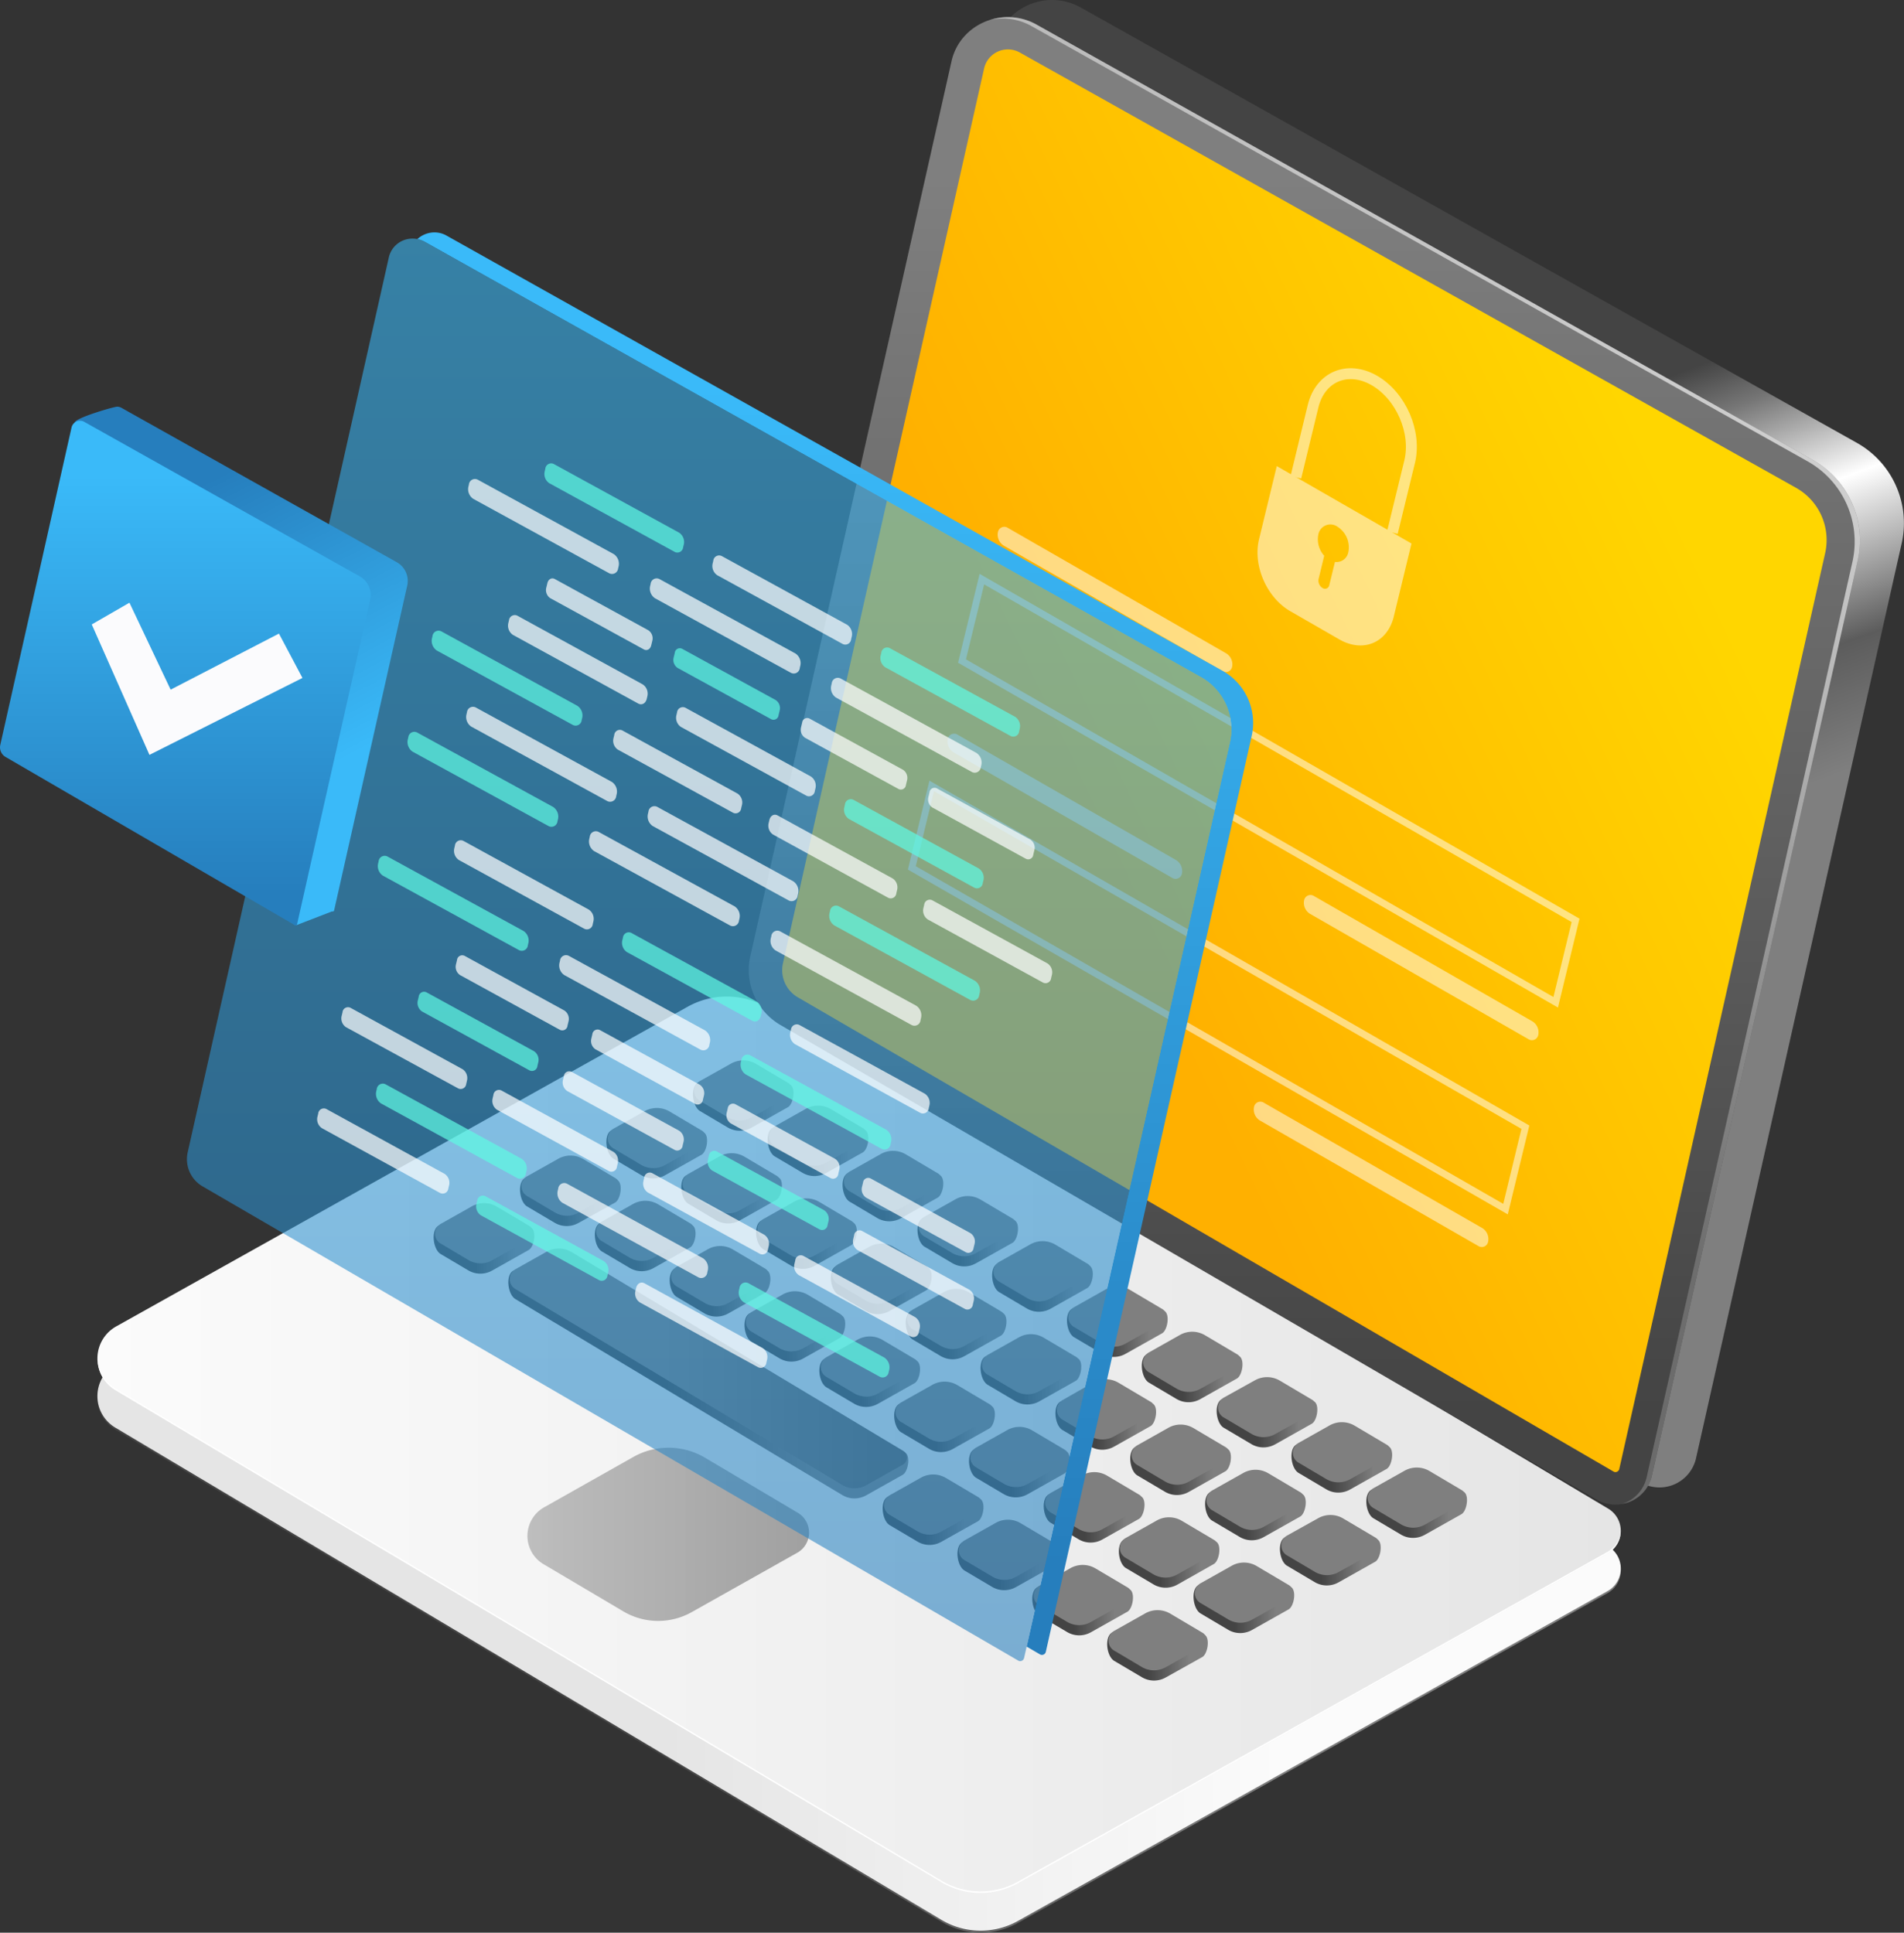 <svg viewBox="0 0 532 540" xmlns:xlink="http://www.w3.org/1999/xlink" xmlns="http://www.w3.org/2000/svg"><rect x="0" y="0" width="532" height="540" fill="#333333" stroke="none"/><defs><style>.cls-1{fill:url(#linear-gradient);}.cls-2{fill:url(#linear-gradient-2);}.cls-3{fill:url(#linear-gradient-3);}.cls-4{fill:#fff;}.cls-5{fill:url(#linear-gradient-4);}.cls-6{fill:url(#linear-gradient-5);}.cls-7{fill:url(#linear-gradient-6);}.cls-8{fill:url(#linear-gradient-7);}.cls-9{fill:url(#linear-gradient-8);}.cls-10{fill:url(#linear-gradient-9);}.cls-11{fill:url(#linear-gradient-10);}.cls-12{fill:url(#linear-gradient-11);}.cls-13{fill:url(#linear-gradient-12);}.cls-14{fill:url(#linear-gradient-13);}.cls-15{fill:url(#linear-gradient-14);}.cls-16{fill:url(#linear-gradient-15);}.cls-17{fill:url(#linear-gradient-16);}.cls-18{fill:url(#linear-gradient-17);}.cls-19{fill:url(#linear-gradient-18);}.cls-20{fill:url(#linear-gradient-19);}.cls-21{fill:url(#linear-gradient-20);}.cls-22{fill:url(#linear-gradient-21);}.cls-23{fill:url(#linear-gradient-22);}.cls-24{fill:url(#linear-gradient-23);}.cls-25{fill:url(#linear-gradient-24);}.cls-26{fill:url(#linear-gradient-25);}.cls-27{fill:url(#linear-gradient-26);}.cls-28{fill:url(#linear-gradient-27);}.cls-29{fill:url(#linear-gradient-28);}.cls-30{fill:url(#linear-gradient-29);}.cls-31{fill:url(#linear-gradient-30);}.cls-32{fill:url(#linear-gradient-31);}.cls-33{fill:url(#linear-gradient-32);}.cls-34{fill:url(#linear-gradient-33);}.cls-35{fill:url(#linear-gradient-34);}.cls-36{fill:url(#linear-gradient-35);}.cls-37{fill:url(#linear-gradient-36);}.cls-38{fill:url(#linear-gradient-37);}.cls-39{fill:url(#linear-gradient-38);}.cls-40{fill:url(#linear-gradient-39);}.cls-41{fill:url(#linear-gradient-40);}.cls-42{fill:url(#linear-gradient-41);}.cls-43{fill:url(#linear-gradient-42);}.cls-44{fill:url(#linear-gradient-43);}.cls-45{fill:url(#linear-gradient-44);}.cls-46{fill:url(#linear-gradient-45);}.cls-47{fill:url(#linear-gradient-46);}.cls-48{fill:url(#linear-gradient-47);}.cls-49{fill:url(#linear-gradient-48);}.cls-50{fill:url(#linear-gradient-49);}.cls-51{fill:url(#linear-gradient-50);}.cls-52{fill:url(#linear-gradient-51);}.cls-53{fill:url(#linear-gradient-52);}.cls-54{fill:url(#linear-gradient-53);}.cls-55{fill:url(#linear-gradient-54);}.cls-56{fill:url(#linear-gradient-55);}.cls-57{fill:url(#linear-gradient-56);}.cls-58{fill:url(#linear-gradient-57);}.cls-59{fill:url(#linear-gradient-58);}.cls-60{fill:url(#linear-gradient-59);}.cls-61{fill:url(#linear-gradient-60);}.cls-62{fill:url(#linear-gradient-61);}.cls-63{fill:url(#linear-gradient-62);}.cls-64{fill:url(#linear-gradient-63);}.cls-65{fill:url(#linear-gradient-64);}.cls-66{fill:url(#linear-gradient-65);}.cls-67{fill:url(#linear-gradient-66);}.cls-68{fill:url(#linear-gradient-67);}.cls-69{opacity:0.47;fill:url(#linear-gradient-68);}.cls-70{fill:url(#linear-gradient-69);}.cls-71{fill:url(#linear-gradient-70);}.cls-72{fill:url(#linear-gradient-71);}.cls-73{fill:url(#linear-gradient-72);}.cls-74{fill:url(#linear-gradient-73);}.cls-75{fill:url(#linear-gradient-74);}.cls-76{fill:url(#linear-gradient-75);}.cls-77{fill:url(#linear-gradient-76);}.cls-78{fill:url(#linear-gradient-77);}.cls-79{fill:url(#linear-gradient-78);}.cls-80{fill:url(#linear-gradient-79);}.cls-81{opacity:0.67;fill:url(#linear-gradient-80);}.cls-82{opacity:0.51;}.cls-83,.cls-84{fill:none;stroke:#fff;stroke-miterlimit:10;}.cls-83{stroke-width:3.05px;}.cls-84{stroke-width:1.92px;}.cls-85{opacity:0.58;fill:url(#linear-gradient-81);}.cls-86{fill:url(#linear-gradient-82);}.cls-87{opacity:0.71;}.cls-88{fill:#5ff9e3;}.cls-89{fill:url(#linear-gradient-83);}.cls-90{fill:url(#linear-gradient-84);}.cls-91{fill:#fbfbfd;}</style><linearGradient gradientUnits="userSpaceOnUse" y2="414.77" x2="185.19" y1="414.77" x1="358.55" id="linear-gradient"><stop stop-color="#7f7f7f" offset="0"></stop><stop stop-color="#444" offset="1"></stop></linearGradient><linearGradient gradientUnits="userSpaceOnUse" y2="414.2" x2="185.19" y1="414.2" x1="358.55" id="linear-gradient-2"><stop stop-color="#fbfbfb" offset="0"></stop><stop stop-color="#e5e5e5" offset="1"></stop></linearGradient><linearGradient xlink:href="#linear-gradient-2" gradientTransform="matrix(1.02, 0, 0, 1.01, 86.6, 75.17)" y2="324.31" x2="359.58" y1="324.31" x1="-58.3" id="linear-gradient-3"></linearGradient><linearGradient xlink:href="#linear-gradient" gradientTransform="translate(-3108.3 -4328.64) scale(0.32)" y2="14492.61" x2="10354.25" y1="14492.61" x1="10390.06" id="linear-gradient-4"></linearGradient><linearGradient xlink:href="#linear-gradient" gradientTransform="matrix(0.33, 0, 0, 0.32, -3080.96, -4304.48)" y2="14238.65" x2="10135.96" y1="14238.65" x1="10051.95" id="linear-gradient-5"></linearGradient><linearGradient xlink:href="#linear-gradient" gradientTransform="translate(-3108.3 -4328.64) scale(0.32)" y2="14532.11" x2="10419.61" y1="14532.11" x1="10455.42" id="linear-gradient-6"></linearGradient><linearGradient xlink:href="#linear-gradient" gradientTransform="matrix(0.33, 0, 0, 0.32, -3080.96, -4304.48)" y2="14277.84" x2="10200.14" y1="14277.84" x1="10116.13" id="linear-gradient-7"></linearGradient><linearGradient xlink:href="#linear-gradient" gradientTransform="translate(-3108.3 -4328.64) scale(0.32)" y2="14571.61" x2="10484.97" y1="14571.61" x1="10520.78" id="linear-gradient-8"></linearGradient><linearGradient xlink:href="#linear-gradient" gradientTransform="matrix(0.33, 0, 0, 0.32, -3080.96, -4304.48)" y2="14317.03" x2="10264.31" y1="14317.03" x1="10180.31" id="linear-gradient-9"></linearGradient><linearGradient xlink:href="#linear-gradient" gradientTransform="translate(-3108.3 -4328.64) scale(0.32)" y2="14611.11" x2="10550.34" y1="14611.11" x1="10586.14" id="linear-gradient-10"></linearGradient><linearGradient xlink:href="#linear-gradient" gradientTransform="matrix(0.33, 0, 0, 0.32, -3080.96, -4304.48)" y2="14356.22" x2="10328.49" y1="14356.22" x1="10244.49" id="linear-gradient-11"></linearGradient><linearGradient xlink:href="#linear-gradient" gradientTransform="translate(-3108.3 -4328.64) scale(0.32)" y2="14650.61" x2="10615.7" y1="14650.61" x1="10651.51" id="linear-gradient-12"></linearGradient><linearGradient xlink:href="#linear-gradient" gradientTransform="matrix(0.33, 0, 0, 0.32, -3080.96, -4304.48)" y2="14395.42" x2="10392.67" y1="14395.42" x1="10308.67" id="linear-gradient-13"></linearGradient><linearGradient xlink:href="#linear-gradient" gradientTransform="translate(-3108.3 -4328.64) scale(0.32)" y2="14690.11" x2="10681.06" y1="14690.11" x1="10716.87" id="linear-gradient-14"></linearGradient><linearGradient xlink:href="#linear-gradient" gradientTransform="matrix(0.33, 0, 0, 0.32, -3080.96, -4304.48)" y2="14434.61" x2="10456.85" y1="14434.61" x1="10372.84" id="linear-gradient-15"></linearGradient><linearGradient xlink:href="#linear-gradient" gradientTransform="translate(-3108.3 -4328.64) scale(0.32)" y2="14729.61" x2="10746.42" y1="14729.61" x1="10782.23" id="linear-gradient-16"></linearGradient><linearGradient xlink:href="#linear-gradient" gradientTransform="matrix(0.33, 0, 0, 0.32, -3080.96, -4304.48)" y2="14473.8" x2="10521.03" y1="14473.8" x1="10437.02" id="linear-gradient-17"></linearGradient><linearGradient xlink:href="#linear-gradient" gradientTransform="translate(-3108.3 -4328.64) scale(0.32)" y2="14769.1" x2="10811.78" y1="14769.1" x1="10847.59" id="linear-gradient-18"></linearGradient><linearGradient xlink:href="#linear-gradient" gradientTransform="matrix(0.33, 0, 0, 0.32, -3080.96, -4304.48)" y2="14512.99" x2="10585.21" y1="14512.99" x1="10501.2" id="linear-gradient-19"></linearGradient><linearGradient xlink:href="#linear-gradient" gradientTransform="translate(-3108.3 -4328.64) scale(0.32)" y2="14808.6" x2="10877.15" y1="14808.6" x1="10912.96" id="linear-gradient-20"></linearGradient><linearGradient xlink:href="#linear-gradient" gradientTransform="matrix(0.33, 0, 0, 0.32, -3080.96, -4304.48)" y2="14552.18" x2="10649.39" y1="14552.18" x1="10565.38" id="linear-gradient-21"></linearGradient><linearGradient xlink:href="#linear-gradient" gradientTransform="translate(-3108.3 -4328.64) scale(0.32)" y2="14848.1" x2="10942.51" y1="14848.1" x1="10978.32" id="linear-gradient-22"></linearGradient><linearGradient xlink:href="#linear-gradient" gradientTransform="matrix(0.33, 0, 0, 0.32, -3080.96, -4304.48)" y2="14591.37" x2="10713.56" y1="14591.37" x1="10629.56" id="linear-gradient-23"></linearGradient><linearGradient xlink:href="#linear-gradient" gradientTransform="translate(-3108.3 -4328.64) scale(0.32)" y2="14534.17" x2="10278.79" y1="14534.17" x1="10314.6" id="linear-gradient-24"></linearGradient><linearGradient xlink:href="#linear-gradient" gradientTransform="matrix(0.33, 0, 0, 0.32, -3080.96, -4304.48)" y2="14279.27" x2="10061.87" y1="14279.27" x1="9977.86" id="linear-gradient-25"></linearGradient><linearGradient xlink:href="#linear-gradient" gradientTransform="translate(-3108.3 -4328.64) scale(0.32)" y2="14573.67" x2="10344.15" y1="14573.67" x1="10379.96" id="linear-gradient-26"></linearGradient><linearGradient xlink:href="#linear-gradient" gradientTransform="matrix(0.33, 0, 0, 0.32, -3080.96, -4304.48)" y2="14318.47" x2="10126.04" y1="14318.47" x1="10042.04" id="linear-gradient-27"></linearGradient><linearGradient xlink:href="#linear-gradient" gradientTransform="translate(-3108.3 -4328.64) scale(0.32)" y2="14613.17" x2="10409.51" y1="14613.17" x1="10445.32" id="linear-gradient-28"></linearGradient><linearGradient xlink:href="#linear-gradient" gradientTransform="matrix(0.33, 0, 0, 0.32, -3080.96, -4304.48)" y2="14357.66" x2="10190.22" y1="14357.66" x1="10106.22" id="linear-gradient-29"></linearGradient><linearGradient xlink:href="#linear-gradient" gradientTransform="translate(-3108.3 -4328.64) scale(0.32)" y2="14652.67" x2="10474.88" y1="14652.67" x1="10510.69" id="linear-gradient-30"></linearGradient><linearGradient xlink:href="#linear-gradient" gradientTransform="matrix(0.33, 0, 0, 0.32, -3080.96, -4304.48)" y2="14396.85" x2="10254.4" y1="14396.85" x1="10170.39" id="linear-gradient-31"></linearGradient><linearGradient xlink:href="#linear-gradient" gradientTransform="translate(-3108.3 -4328.64) scale(0.32)" y2="14692.17" x2="10540.24" y1="14692.17" x1="10576.05" id="linear-gradient-32"></linearGradient><linearGradient xlink:href="#linear-gradient" gradientTransform="matrix(0.33, 0, 0, 0.32, -3080.96, -4304.48)" y2="14436.04" x2="10318.58" y1="14436.04" x1="10234.57" id="linear-gradient-33"></linearGradient><linearGradient xlink:href="#linear-gradient" gradientTransform="translate(-3108.3 -4328.64) scale(0.32)" y2="14731.67" x2="10605.6" y1="14731.67" x1="10641.41" id="linear-gradient-34"></linearGradient><linearGradient xlink:href="#linear-gradient" gradientTransform="matrix(0.33, 0, 0, 0.32, -3080.96, -4304.48)" y2="14475.23" x2="10382.76" y1="14475.23" x1="10298.75" id="linear-gradient-35"></linearGradient><linearGradient xlink:href="#linear-gradient" gradientTransform="translate(-3108.3 -4328.64) scale(0.32)" y2="14771.16" x2="10670.96" y1="14771.16" x1="10706.77" id="linear-gradient-36"></linearGradient><linearGradient xlink:href="#linear-gradient" gradientTransform="matrix(0.33, 0, 0, 0.32, -3080.96, -4304.48)" y2="14514.42" x2="10446.94" y1="14514.42" x1="10362.93" id="linear-gradient-37"></linearGradient><linearGradient xlink:href="#linear-gradient" gradientTransform="translate(-3108.3 -4328.64) scale(0.32)" y2="14810.66" x2="10736.33" y1="14810.66" x1="10772.13" id="linear-gradient-38"></linearGradient><linearGradient xlink:href="#linear-gradient" gradientTransform="matrix(0.33, 0, 0, 0.32, -3080.96, -4304.48)" y2="14553.61" x2="10511.11" y1="14553.61" x1="10427.11" id="linear-gradient-39"></linearGradient><linearGradient xlink:href="#linear-gradient" gradientTransform="translate(-3108.3 -4328.64) scale(0.32)" y2="14850.16" x2="10801.69" y1="14850.16" x1="10837.5" id="linear-gradient-40"></linearGradient><linearGradient xlink:href="#linear-gradient" gradientTransform="matrix(0.33, 0, 0, 0.32, -3080.96, -4304.48)" y2="14592.81" x2="10575.29" y1="14592.81" x1="10491.29" id="linear-gradient-41"></linearGradient><linearGradient xlink:href="#linear-gradient" gradientTransform="translate(-3108.3 -4328.64) scale(0.32)" y2="14889.66" x2="10867.05" y1="14889.66" x1="10902.86" id="linear-gradient-42"></linearGradient><linearGradient xlink:href="#linear-gradient" gradientTransform="matrix(0.33, 0, 0, 0.32, -3080.96, -4304.48)" y2="14632" x2="10639.47" y1="14632" x1="10555.47" id="linear-gradient-43"></linearGradient><linearGradient xlink:href="#linear-gradient" gradientTransform="translate(-3108.3 -4328.64) scale(0.32)" y2="14575.73" x2="10203.33" y1="14575.73" x1="10239.14" id="linear-gradient-44"></linearGradient><linearGradient xlink:href="#linear-gradient" gradientTransform="matrix(0.33, 0, 0, 0.32, -3080.96, -4304.48)" y2="14319.9" x2="9987.77" y1="14319.9" x1="9903.77" id="linear-gradient-45"></linearGradient><linearGradient xlink:href="#linear-gradient" gradientTransform="translate(-3108.3 -4328.64) scale(0.32)" y2="14615.23" x2="10268.69" y1="14615.23" x1="10304.5" id="linear-gradient-46"></linearGradient><linearGradient xlink:href="#linear-gradient" gradientTransform="matrix(0.33, 0, 0, 0.32, -3080.96, -4304.48)" y2="14359.09" x2="10051.95" y1="14359.09" x1="9967.95" id="linear-gradient-47"></linearGradient><linearGradient xlink:href="#linear-gradient" gradientTransform="translate(-3108.3 -4328.64) scale(0.32)" y2="14654.73" x2="10334.06" y1="14654.73" x1="10369.87" id="linear-gradient-48"></linearGradient><linearGradient xlink:href="#linear-gradient" gradientTransform="matrix(0.33, 0, 0, 0.32, -3080.96, -4304.48)" y2="14398.28" x2="10116.13" y1="14398.28" x1="10032.12" id="linear-gradient-49"></linearGradient><linearGradient xlink:href="#linear-gradient" gradientTransform="translate(-3108.3 -4328.64) scale(0.32)" y2="14694.23" x2="10399.42" y1="14694.23" x1="10435.23" id="linear-gradient-50"></linearGradient><linearGradient xlink:href="#linear-gradient" gradientTransform="matrix(0.33, 0, 0, 0.32, -3080.96, -4304.48)" y2="14437.47" x2="10180.31" y1="14437.47" x1="10096.3" id="linear-gradient-51"></linearGradient><linearGradient xlink:href="#linear-gradient" gradientTransform="translate(-3108.3 -4328.64) scale(0.32)" y2="14733.73" x2="10464.78" y1="14733.73" x1="10500.59" id="linear-gradient-52"></linearGradient><linearGradient xlink:href="#linear-gradient" gradientTransform="matrix(0.33, 0, 0, 0.32, -3080.96, -4304.48)" y2="14476.66" x2="10244.49" y1="14476.66" x1="10160.48" id="linear-gradient-53"></linearGradient><linearGradient xlink:href="#linear-gradient" gradientTransform="translate(-3108.3 -4328.64) scale(0.32)" y2="14773.22" x2="10530.14" y1="14773.22" x1="10565.95" id="linear-gradient-54"></linearGradient><linearGradient xlink:href="#linear-gradient" gradientTransform="matrix(0.33, 0, 0, 0.32, -3080.96, -4304.48)" y2="14515.86" x2="10308.67" y1="14515.86" x1="10224.66" id="linear-gradient-55"></linearGradient><linearGradient xlink:href="#linear-gradient" gradientTransform="translate(-3108.3 -4328.64) scale(0.32)" y2="14812.72" x2="10595.5" y1="14812.72" x1="10631.31" id="linear-gradient-56"></linearGradient><linearGradient xlink:href="#linear-gradient" gradientTransform="matrix(0.33, 0, 0, 0.32, -3080.96, -4304.48)" y2="14555.05" x2="10372.84" y1="14555.05" x1="10288.84" id="linear-gradient-57"></linearGradient><linearGradient xlink:href="#linear-gradient" gradientTransform="translate(-3108.3 -4328.64) scale(0.32)" y2="14852.22" x2="10660.87" y1="14852.22" x1="10696.68" id="linear-gradient-58"></linearGradient><linearGradient xlink:href="#linear-gradient" gradientTransform="matrix(0.33, 0, 0, 0.32, -3080.96, -4304.48)" y2="14594.24" x2="10437.02" y1="14594.24" x1="10353.02" id="linear-gradient-59"></linearGradient><linearGradient xlink:href="#linear-gradient" gradientTransform="translate(-3108.3 -4328.64) scale(0.32)" y2="14891.72" x2="10726.23" y1="14891.72" x1="10762.04" id="linear-gradient-60"></linearGradient><linearGradient xlink:href="#linear-gradient" gradientTransform="matrix(0.33, 0, 0, 0.32, -3080.96, -4304.48)" y2="14633.43" x2="10501.2" y1="14633.43" x1="10417.2" id="linear-gradient-61"></linearGradient><linearGradient xlink:href="#linear-gradient" gradientTransform="translate(-3108.3 -4328.64) scale(0.32)" y2="14931.22" x2="10791.59" y1="14931.22" x1="10827.4" id="linear-gradient-62"></linearGradient><linearGradient xlink:href="#linear-gradient" gradientTransform="matrix(0.33, 0, 0, 0.32, -3080.96, -4304.48)" y2="14672.62" x2="10565.38" y1="14672.62" x1="10481.37" id="linear-gradient-63"></linearGradient><linearGradient xlink:href="#linear-gradient" gradientTransform="translate(-3108.3 -4328.64) scale(0.32)" y2="14617.29" x2="10127.87" y1="14617.29" x1="10163.68" id="linear-gradient-64"></linearGradient><linearGradient xlink:href="#linear-gradient" gradientTransform="matrix(0.33, 0, 0, 0.32, -3080.96, -4304.48)" y2="14360.52" x2="9913.68" y1="14360.52" x1="9829.68" id="linear-gradient-65"></linearGradient><linearGradient xlink:href="#linear-gradient" gradientTransform="translate(-3108.3 -4328.64) scale(0.32)" y2="14854.28" x2="10520.05" y1="14854.28" x1="10555.86" id="linear-gradient-66"></linearGradient><linearGradient xlink:href="#linear-gradient" gradientTransform="matrix(0.33, 0, 0, 0.32, -3080.96, -4304.48)" y2="14595.67" x2="10298.75" y1="14595.67" x1="10214.75" id="linear-gradient-67"></linearGradient><linearGradient xlink:href="#linear-gradient" gradientTransform="matrix(0.94, 0, 0, 0.93, -174.52, -432.34)" y2="923.76" x2="427.34" y1="923.76" x1="343.35" id="linear-gradient-68"></linearGradient><linearGradient xlink:href="#linear-gradient" gradientTransform="translate(-3108.3 -4328.64) scale(0.32)" y2="14893.78" x2="10585.41" y1="14893.78" x1="10621.22" id="linear-gradient-69"></linearGradient><linearGradient xlink:href="#linear-gradient" gradientTransform="matrix(0.33, 0, 0, 0.32, -3080.96, -4304.48)" y2="14634.86" x2="10362.93" y1="14634.86" x1="10278.92" id="linear-gradient-70"></linearGradient><linearGradient xlink:href="#linear-gradient" gradientTransform="translate(-3108.3 -4328.64) scale(0.32)" y2="14933.28" x2="10650.77" y1="14933.28" x1="10686.58" id="linear-gradient-71"></linearGradient><linearGradient xlink:href="#linear-gradient" gradientTransform="matrix(0.33, 0, 0, 0.32, -3080.96, -4304.48)" y2="14674.05" x2="10427.11" y1="14674.05" x1="10343.1" id="linear-gradient-72"></linearGradient><linearGradient xlink:href="#linear-gradient" gradientTransform="translate(-3108.3 -4328.64) scale(0.32)" y2="14972.78" x2="10716.13" y1="14972.78" x1="10751.94" id="linear-gradient-73"></linearGradient><linearGradient xlink:href="#linear-gradient" gradientTransform="matrix(0.33, 0, 0, 0.32, -3080.96, -4304.48)" y2="14713.25" x2="10491.29" y1="14713.25" x1="10407.28" id="linear-gradient-74"></linearGradient><linearGradient xlink:href="#linear-gradient" gradientTransform="translate(-3108.3 -4328.64) scale(0.32)" y2="14735.23" x2="10290.25" y1="14735.23" x1="10432.53" id="linear-gradient-75"></linearGradient><linearGradient xlink:href="#linear-gradient" gradientTransform="matrix(0.33, 0, 0, 0.32, -3080.96, -4304.48)" y2="14477.55" x2="10234.53" y1="14477.55" x1="9893.85" id="linear-gradient-76"></linearGradient><linearGradient gradientUnits="userSpaceOnUse" y2="259.66" x2="396.89" y1="146.6" x1="354.86" id="linear-gradient-77"><stop stop-color="#444" offset="0"></stop><stop stop-color="#767676" offset="0.12"></stop><stop stop-color="#fff" offset="0.36"></stop><stop stop-color="#5c5c5c" offset="0.72"></stop><stop stop-color="#7f7f7f" offset="1"></stop></linearGradient><linearGradient xlink:href="#linear-gradient" y2="394.38" x2="364.46" y1="49.53" x1="364.46" id="linear-gradient-78"></linearGradient><linearGradient gradientUnits="userSpaceOnUse" y2="241.23" x2="305.26" y1="159.97" x1="477.03" id="linear-gradient-79"><stop stop-color="#ffd600" offset="0"></stop><stop stop-color="#ffb000" offset="1"></stop></linearGradient><linearGradient gradientUnits="userSpaceOnUse" y2="94.77" x2="471.62" y1="236.79" x1="345.15" id="linear-gradient-80"><stop stop-color="#7f7f7f" offset="0"></stop><stop stop-color="#fefefe" offset="1"></stop></linearGradient><linearGradient gradientUnits="userSpaceOnUse" y2="464.13" x2="198.15" y1="66.67" x1="198.15" id="linear-gradient-81"><stop stop-color="#3abaf9" offset="0"></stop><stop stop-color="#267ebd" offset="1"></stop></linearGradient><linearGradient xlink:href="#linear-gradient-81" y2="437.53" x2="233.39" y1="107.72" x1="233.39" id="linear-gradient-82"></linearGradient><linearGradient xlink:href="#linear-gradient-81" y2="143.33" x2="41.18" y1="219.97" x1="81.38" id="linear-gradient-83"></linearGradient><linearGradient xlink:href="#linear-gradient-81" y2="249.75" x2="51.77" y1="132.74" x1="51.77" id="linear-gradient-84"></linearGradient></defs><g id="Layer_2"><g id="all"><g id="article"><path d="M284.42,537.29l164.64-92.11a7.22,7.22,0,0,0,.22-12.6L214.45,292.65a22.37,22.37,0,0,0-22.3-.27L32.62,381.62a10.25,10.25,0,0,0-.32,17.88L263.11,537A21.37,21.37,0,0,0,284.42,537.29Z" class="cls-1"></path><path d="M284.42,536.72l164.64-92.11a7.22,7.22,0,0,0,.22-12.6L214.45,292.08a22.37,22.37,0,0,0-22.3-.27L32.62,381.05a10.25,10.25,0,0,0-.32,17.88L263.11,536.45A21.37,21.37,0,0,0,284.42,536.72Z" class="cls-2"></path><path d="M284.42,526.19l164.64-92.1a7.23,7.23,0,0,0,.22-12.61L214.45,281.55a22.39,22.39,0,0,0-22.3-.27L32.62,370.52a10.25,10.25,0,0,0-.32,17.88L263.11,525.92A21.37,21.37,0,0,0,284.42,526.19Z" class="cls-3"></path><path d="M449.06,433.65l-164.64,92.1a21.41,21.41,0,0,1-21.32-.26L32.3,388a10.16,10.16,0,0,1-5-8.75,10.16,10.16,0,0,0,5,9.19L263.1,525.93a21.41,21.41,0,0,0,21.32.26l164.64-92.1a7.25,7.25,0,0,0,3.78-6.51A7.28,7.28,0,0,1,449.06,433.65Z" class="cls-4"></path><path d="M209.92,315.11l10.23-5.75c1.55-.87,2.23-5.3.71-6.21l-9.64-3a6.94,6.94,0,0,0-6.94-.09L195,302.53c-2.2,1.23-1.56,6.63.6,7.91l7.74,4.58A6.65,6.65,0,0,0,209.92,315.11Z" class="cls-5"></path><path d="M209.92,312.24l10.23-5.74a2.26,2.26,0,0,0,.07-3.93l-9-5.33a7,7,0,0,0-6.94-.08L195.64,302a3.19,3.19,0,0,0-.09,5.57l7.74,4.58A6.63,6.63,0,0,0,209.92,312.24Z" class="cls-6"></path><path d="M230.83,327.74,241.06,322c1.55-.86,2.23-5.3.71-6.2l-9.64-3.05a7,7,0,0,0-6.94-.08l-9.33,2.51c-2.2,1.23-1.56,6.62.6,7.91l7.74,4.58A6.63,6.63,0,0,0,230.83,327.74Z" class="cls-7"></path><path d="M230.83,324.88l10.23-5.75a2.24,2.24,0,0,0,.06-3.92l-9-5.33a7,7,0,0,0-6.94-.09l-8.64,4.86a3.19,3.19,0,0,0-.09,5.57l7.74,4.58A6.68,6.68,0,0,0,230.83,324.88Z" class="cls-8"></path><path d="M251.74,340.38,262,334.63c1.55-.87,2.23-5.3.71-6.21l-9.64-3a7,7,0,0,0-6.94-.09l-9.33,2.51c-2.2,1.23-1.56,6.63.6,7.91l7.74,4.59A6.68,6.68,0,0,0,251.74,340.38Z" class="cls-9"></path><path d="M251.74,337.52,262,331.77a2.25,2.25,0,0,0,.06-3.93l-9-5.33a7,7,0,0,0-6.94-.08l-8.64,4.86a3.18,3.18,0,0,0-.09,5.56l7.74,4.58A6.65,6.65,0,0,0,251.74,337.52Z" class="cls-10"></path><path d="M272.65,353l10.23-5.74c1.55-.87,2.22-5.31.71-6.21L274,338a7,7,0,0,0-6.94-.08l-9.33,2.51c-2.2,1.23-1.56,6.63.6,7.91l7.74,4.58A6.63,6.63,0,0,0,272.65,353Z" class="cls-11"></path><path d="M272.65,350.15l10.23-5.75a2.25,2.25,0,0,0,.06-3.92l-9-5.33a7,7,0,0,0-6.94-.09l-8.64,4.86a3.19,3.19,0,0,0-.09,5.57l7.74,4.58A6.65,6.65,0,0,0,272.65,350.15Z" class="cls-12"></path><path d="M293.56,365.65l10.22-5.75c1.55-.87,2.23-5.3.72-6.21l-9.64-3a7,7,0,0,0-6.94-.09l-9.33,2.52c-2.2,1.23-1.56,6.62.59,7.91l7.75,4.58A6.68,6.68,0,0,0,293.56,365.65Z" class="cls-13"></path><path d="M293.56,362.79,303.78,357a2.24,2.24,0,0,0,.07-3.92l-9-5.34a7,7,0,0,0-6.94-.08l-8.64,4.86a3.19,3.19,0,0,0-.1,5.56l7.75,4.58A6.65,6.65,0,0,0,293.56,362.79Z" class="cls-14"></path><path d="M314.47,378.28l10.22-5.74c1.55-.87,2.23-5.31.71-6.21l-9.63-3.05a7,7,0,0,0-6.94-.08l-9.33,2.51c-2.2,1.23-1.56,6.63.59,7.91l7.75,4.58A6.63,6.63,0,0,0,314.47,378.28Z" class="cls-15"></path><path d="M314.47,375.42l10.22-5.75a2.24,2.24,0,0,0,.07-3.92l-9-5.33a7,7,0,0,0-6.95-.09l-8.63,4.86a3.19,3.19,0,0,0-.1,5.57l7.74,4.58A6.65,6.65,0,0,0,314.47,375.42Z" class="cls-16"></path><path d="M335.38,390.92l10.22-5.75c1.55-.86,2.23-5.3.71-6.21l-9.63-3a7,7,0,0,0-6.95-.09l-9.32,2.52c-2.2,1.23-1.56,6.62.59,7.91l7.74,4.58A6.67,6.67,0,0,0,335.38,390.92Z" class="cls-17"></path><path d="M335.38,388.06l10.22-5.75a2.24,2.24,0,0,0,.07-3.92l-9-5.33a7,7,0,0,0-6.95-.09l-8.63,4.86a3.19,3.19,0,0,0-.1,5.56l7.74,4.59A6.69,6.69,0,0,0,335.38,388.06Z" class="cls-18"></path><path d="M356.29,403.56l10.22-5.75c1.55-.87,2.23-5.3.71-6.21l-9.64-3.05a7,7,0,0,0-6.94-.08L341.32,391c-2.2,1.23-1.56,6.63.59,7.91l7.74,4.58A6.67,6.67,0,0,0,356.29,403.56Z" class="cls-19"></path><path d="M356.29,400.69,366.51,395a2.25,2.25,0,0,0,.07-3.93l-9-5.33a7,7,0,0,0-6.94-.08L342,390.46a3.19,3.19,0,0,0-.1,5.57l7.74,4.58A6.65,6.65,0,0,0,356.29,400.69Z" class="cls-20"></path><path d="M377.2,416.19l10.22-5.75c1.55-.86,2.23-5.3.71-6.2l-9.64-3.05a7,7,0,0,0-6.94-.09l-9.32,2.52c-2.2,1.23-1.56,6.62.59,7.91l7.74,4.58A6.65,6.65,0,0,0,377.2,416.19Z" class="cls-21"></path><path d="M377.2,413.33l10.22-5.75a2.24,2.24,0,0,0,.07-3.92l-9-5.33a7,7,0,0,0-6.94-.09l-8.63,4.86a3.19,3.19,0,0,0-.1,5.57l7.74,4.58A6.69,6.69,0,0,0,377.2,413.33Z" class="cls-22"></path><path d="M398.11,428.83l10.22-5.75c1.55-.87,2.23-5.3.71-6.21l-9.64-3a6.94,6.94,0,0,0-6.94-.09l-9.33,2.51c-2.19,1.23-1.55,6.63.6,7.91l7.74,4.59A6.69,6.69,0,0,0,398.11,428.83Z" class="cls-23"></path><path d="M398.11,426l10.22-5.74a2.25,2.25,0,0,0,.07-3.93l-9-5.33a7,7,0,0,0-6.94-.08l-8.63,4.85a3.19,3.19,0,0,0-.1,5.57l7.74,4.58A6.65,6.65,0,0,0,398.11,426Z" class="cls-24"></path><path d="M185.78,328.4,196,322.65c1.55-.86,2.23-5.3.71-6.2l-9.64-3.05a7,7,0,0,0-6.94-.09l-9.33,2.52c-2.2,1.23-1.56,6.62.6,7.91l7.74,4.58A6.65,6.65,0,0,0,185.78,328.4Z" class="cls-25"></path><path d="M185.78,325.54,196,319.79a2.24,2.24,0,0,0,.07-3.92l-9-5.33a7,7,0,0,0-6.94-.09l-8.64,4.86a3.19,3.19,0,0,0-.09,5.56l7.74,4.59A6.68,6.68,0,0,0,185.78,325.54Z" class="cls-26"></path><path d="M206.69,341l10.23-5.75c1.55-.87,2.23-5.3.71-6.21L208,326a6.94,6.94,0,0,0-6.94-.09l-9.33,2.51c-2.2,1.23-1.56,6.63.6,7.91l7.74,4.59A6.68,6.68,0,0,0,206.69,341Z" class="cls-27"></path><path d="M206.69,338.17l10.23-5.74a2.26,2.26,0,0,0,.07-3.93l-9-5.33a7,7,0,0,0-6.94-.08l-8.64,4.85a3.19,3.19,0,0,0-.09,5.57l7.74,4.58A6.63,6.63,0,0,0,206.69,338.17Z" class="cls-28"></path><path d="M227.6,353.67l10.23-5.75c1.55-.86,2.23-5.3.71-6.2l-9.64-3.05a7,7,0,0,0-6.94-.08l-9.33,2.51c-2.2,1.23-1.56,6.63.6,7.91l7.74,4.58A6.63,6.63,0,0,0,227.6,353.67Z" class="cls-29"></path><path d="M227.6,350.81l10.23-5.75a2.25,2.25,0,0,0,.07-3.92l-9-5.33a7,7,0,0,0-6.94-.09l-8.64,4.86a3.19,3.19,0,0,0-.09,5.57l7.74,4.58A6.68,6.68,0,0,0,227.6,350.81Z" class="cls-30"></path><path d="M248.51,366.31l10.23-5.75c1.55-.87,2.23-5.3.71-6.21l-9.64-3a7,7,0,0,0-6.94-.09l-9.33,2.51c-2.2,1.23-1.56,6.63.6,7.91l7.74,4.59A6.68,6.68,0,0,0,248.51,366.31Z" class="cls-31"></path><path d="M248.51,363.45l10.23-5.75a2.25,2.25,0,0,0,.06-3.93l-9-5.33a7,7,0,0,0-6.94-.08l-8.64,4.86a3.19,3.19,0,0,0-.09,5.56l7.74,4.58A6.65,6.65,0,0,0,248.51,363.45Z" class="cls-32"></path><path d="M269.42,378.94l10.23-5.74c1.55-.87,2.22-5.31.71-6.21l-9.64-3.05a7,7,0,0,0-6.94-.08l-9.33,2.51c-2.2,1.23-1.56,6.63.6,7.91l7.74,4.58A6.63,6.63,0,0,0,269.42,378.94Z" class="cls-33"></path><path d="M269.42,376.08l10.23-5.75a2.25,2.25,0,0,0,.06-3.92l-9-5.33a7,7,0,0,0-6.94-.09l-8.64,4.86a3.19,3.19,0,0,0-.09,5.57l7.74,4.58A6.65,6.65,0,0,0,269.42,376.08Z" class="cls-34"></path><path d="M290.33,391.58l10.23-5.75c1.54-.87,2.22-5.3.71-6.21l-9.64-3a7,7,0,0,0-6.94-.09L275.36,379c-2.2,1.23-1.56,6.62.6,7.91l7.74,4.58A6.68,6.68,0,0,0,290.33,391.58Z" class="cls-35"></path><path d="M290.33,388.72,300.55,383a2.24,2.24,0,0,0,.07-3.92l-9-5.33a6.94,6.94,0,0,0-6.94-.09l-8.64,4.86a3.19,3.19,0,0,0-.1,5.56l7.75,4.58A6.65,6.65,0,0,0,290.33,388.72Z" class="cls-36"></path><path d="M311.24,404.22l10.22-5.75c1.55-.87,2.23-5.31.71-6.21l-9.63-3.05a7,7,0,0,0-6.94-.08l-9.33,2.51c-2.2,1.23-1.56,6.63.59,7.91l7.75,4.58A6.65,6.65,0,0,0,311.24,404.22Z" class="cls-37"></path><path d="M311.24,401.35l10.22-5.75a2.24,2.24,0,0,0,.07-3.92l-9-5.33a7,7,0,0,0-7-.09L297,391.12a3.19,3.19,0,0,0-.1,5.57l7.74,4.58A6.65,6.65,0,0,0,311.24,401.35Z" class="cls-38"></path><path d="M332.15,416.85l10.22-5.75c1.55-.86,2.23-5.3.71-6.21l-9.63-3a7,7,0,0,0-6.95-.09l-9.32,2.52c-2.2,1.23-1.56,6.62.59,7.91l7.74,4.58A6.67,6.67,0,0,0,332.15,416.85Z" class="cls-39"></path><path d="M332.15,414l10.22-5.75a2.24,2.24,0,0,0,.07-3.92l-9-5.33a7,7,0,0,0-6.95-.09l-8.63,4.86a3.19,3.19,0,0,0-.1,5.56l7.74,4.59A6.69,6.69,0,0,0,332.15,414Z" class="cls-40"></path><path d="M353.06,429.49l10.22-5.75c1.55-.87,2.23-5.3.71-6.21l-9.63-3a7,7,0,0,0-6.95-.08l-9.32,2.51c-2.2,1.23-1.56,6.63.59,7.91l7.74,4.58A6.67,6.67,0,0,0,353.06,429.49Z" class="cls-41"></path><path d="M353.06,426.62l10.22-5.74a2.25,2.25,0,0,0,.07-3.93l-9-5.33a7,7,0,0,0-6.94-.08l-8.63,4.85a3.19,3.19,0,0,0-.1,5.57l7.74,4.58A6.65,6.65,0,0,0,353.06,426.62Z" class="cls-42"></path><path d="M374,442.12l10.22-5.75c1.55-.86,2.23-5.3.71-6.2l-9.64-3.05a7,7,0,0,0-6.94-.09L359,429.55c-2.2,1.23-1.56,6.62.59,7.91l7.74,4.58A6.65,6.65,0,0,0,374,442.12Z" class="cls-43"></path><path d="M374,439.26l10.22-5.75a2.24,2.24,0,0,0,.07-3.92l-9-5.33a7,7,0,0,0-6.94-.09L359.69,429a3.19,3.19,0,0,0-.1,5.57l7.74,4.58A6.69,6.69,0,0,0,374,439.26Z" class="cls-44"></path><path d="M161.64,341.7,171.87,336c1.55-.87,2.23-5.3.71-6.21l-9.64-3.05a7,7,0,0,0-6.94-.08l-9.33,2.51c-2.2,1.23-1.55,6.63.6,7.91l7.74,4.58A6.65,6.65,0,0,0,161.64,341.7Z" class="cls-45"></path><path d="M161.64,338.83l10.23-5.74a2.25,2.25,0,0,0,.07-3.93l-9-5.33a7,7,0,0,0-6.94-.08l-8.63,4.85a3.19,3.19,0,0,0-.1,5.57l7.74,4.58A6.63,6.63,0,0,0,161.64,338.83Z" class="cls-46"></path><path d="M182.55,354.33l10.23-5.75c1.55-.86,2.23-5.3.71-6.2l-9.64-3.05a7,7,0,0,0-6.94-.09l-9.33,2.52c-2.2,1.23-1.56,6.62.6,7.91l7.74,4.58A6.63,6.63,0,0,0,182.55,354.33Z" class="cls-47"></path><path d="M182.55,351.47l10.23-5.75a2.24,2.24,0,0,0,.07-3.92l-9-5.33a7,7,0,0,0-6.94-.09l-8.63,4.86a3.18,3.18,0,0,0-.1,5.56l7.74,4.59A6.68,6.68,0,0,0,182.55,351.47Z" class="cls-48"></path><path d="M203.46,367l10.23-5.75c1.55-.87,2.23-5.3.71-6.21l-9.64-3a6.94,6.94,0,0,0-6.94-.09l-9.33,2.51c-2.2,1.23-1.56,6.63.6,7.91l7.74,4.59A6.68,6.68,0,0,0,203.46,367Z" class="cls-49"></path><path d="M203.46,364.1l10.23-5.74a2.26,2.26,0,0,0,.07-3.93l-9-5.33a7,7,0,0,0-6.94-.08l-8.64,4.85a3.19,3.19,0,0,0-.09,5.57l7.74,4.58A6.63,6.63,0,0,0,203.46,364.1Z" class="cls-50"></path><path d="M224.37,379.6l10.23-5.74c1.55-.87,2.23-5.31.71-6.21l-9.64-3a7,7,0,0,0-6.94-.08L209.4,367c-2.2,1.23-1.56,6.63.6,7.91l7.74,4.58A6.63,6.63,0,0,0,224.37,379.6Z" class="cls-51"></path><path d="M224.37,376.74,234.6,371a2.25,2.25,0,0,0,.07-3.92l-9-5.33a7,7,0,0,0-6.94-.09l-8.64,4.86a3.19,3.19,0,0,0-.09,5.57l7.74,4.58A6.65,6.65,0,0,0,224.37,376.74Z" class="cls-52"></path><path d="M245.28,392.24l10.23-5.75c1.55-.87,2.23-5.3.71-6.21l-9.64-3a7,7,0,0,0-6.94-.09l-9.33,2.51c-2.2,1.23-1.56,6.63.6,7.91l7.74,4.59A6.68,6.68,0,0,0,245.28,392.24Z" class="cls-53"></path><path d="M245.28,389.38l10.23-5.75a2.25,2.25,0,0,0,.06-3.93l-9-5.33a7,7,0,0,0-6.94-.08L231,379.15a3.19,3.19,0,0,0-.09,5.56l7.74,4.58A6.65,6.65,0,0,0,245.28,389.38Z" class="cls-54"></path><path d="M266.19,404.87l10.23-5.74c1.55-.87,2.23-5.31.71-6.21l-9.64-3.05a7,7,0,0,0-6.94-.08l-9.33,2.51c-2.2,1.23-1.56,6.63.6,7.91l7.74,4.58A6.63,6.63,0,0,0,266.19,404.87Z" class="cls-55"></path><path d="M266.19,402l10.23-5.75a2.24,2.24,0,0,0,.06-3.92l-9-5.33a7,7,0,0,0-6.94-.09l-8.64,4.86a3.19,3.19,0,0,0-.09,5.57l7.74,4.58A6.65,6.65,0,0,0,266.19,402Z" class="cls-56"></path><path d="M287.1,417.51l10.23-5.75c1.54-.87,2.22-5.3.71-6.21l-9.64-3a7,7,0,0,0-6.94-.09l-9.33,2.52c-2.2,1.23-1.56,6.62.6,7.91l7.74,4.58A6.68,6.68,0,0,0,287.1,417.51Z" class="cls-57"></path><path d="M287.1,414.65l10.23-5.75a2.25,2.25,0,0,0,.06-3.92l-9-5.33a6.94,6.94,0,0,0-6.94-.09l-8.64,4.86a3.19,3.19,0,0,0-.1,5.56l7.75,4.58A6.65,6.65,0,0,0,287.1,414.65Z" class="cls-58"></path><path d="M308,430.15l10.22-5.75c1.55-.87,2.23-5.31.72-6.21l-9.64-3.05a7,7,0,0,0-6.94-.08L293,417.57c-2.2,1.23-1.56,6.63.59,7.91l7.75,4.58A6.65,6.65,0,0,0,308,430.15Z" class="cls-59"></path><path d="M308,427.28l10.22-5.75a2.24,2.24,0,0,0,.07-3.92l-9-5.33a7,7,0,0,0-6.94-.08l-8.64,4.85a3.19,3.19,0,0,0-.1,5.57l7.75,4.58A6.63,6.63,0,0,0,308,427.28Z" class="cls-60"></path><path d="M328.92,442.78,339.14,437c1.55-.86,2.23-5.3.71-6.2l-9.63-3.05a7,7,0,0,0-7-.09L314,430.21c-2.2,1.23-1.56,6.62.59,7.91l7.74,4.58A6.67,6.67,0,0,0,328.92,442.78Z" class="cls-61"></path><path d="M328.92,439.92l10.22-5.75a2.24,2.24,0,0,0,.07-3.92l-9-5.33a7,7,0,0,0-7-.09l-8.63,4.86a3.19,3.19,0,0,0-.1,5.56l7.74,4.59A6.69,6.69,0,0,0,328.92,439.92Z" class="cls-62"></path><path d="M349.83,455.42l10.22-5.75c1.55-.87,2.23-5.3.71-6.21l-9.63-3a7,7,0,0,0-6.95-.08l-9.32,2.51c-2.2,1.23-1.56,6.63.59,7.91l7.74,4.58A6.67,6.67,0,0,0,349.83,455.42Z" class="cls-63"></path><path d="M349.83,452.55l10.22-5.74a2.25,2.25,0,0,0,.07-3.93l-9-5.33a7,7,0,0,0-6.95-.08l-8.63,4.85a3.19,3.19,0,0,0-.1,5.57l7.74,4.58A6.65,6.65,0,0,0,349.83,452.55Z" class="cls-64"></path><path d="M137.51,355l10.22-5.75c1.55-.86,2.23-5.3.71-6.21l-9.64-3a7,7,0,0,0-6.94-.09l-9.33,2.52c-2.19,1.23-1.55,6.62.6,7.91l7.74,4.58A6.67,6.67,0,0,0,137.51,355Z" class="cls-65"></path><path d="M137.51,352.13l10.22-5.75a2.24,2.24,0,0,0,.07-3.92l-9-5.33a6.94,6.94,0,0,0-6.94-.09l-8.63,4.86a3.19,3.19,0,0,0-.1,5.56l7.74,4.59A6.69,6.69,0,0,0,137.51,352.13Z" class="cls-66"></path><path d="M263,430.8l10.23-5.74c1.55-.87,2.23-5.31.71-6.21l-9.64-3.05a7,7,0,0,0-6.94-.08L248,418.23c-2.2,1.23-1.56,6.63.6,7.91l7.74,4.58A6.63,6.63,0,0,0,263,430.8Z" class="cls-67"></path><path d="M263,427.94l10.23-5.75a2.24,2.24,0,0,0,.06-3.92l-9-5.33a7,7,0,0,0-6.94-.09l-8.64,4.86a3.19,3.19,0,0,0-.09,5.57l7.74,4.58A6.65,6.65,0,0,0,263,427.94Z" class="cls-68"></path><path d="M193.26,450.44l29.39-16.53a6.46,6.46,0,0,0,.19-11.28L197,407.3a20,20,0,0,0-20-.24l-24.81,14a9.18,9.18,0,0,0-.28,16l22.26,13.17A19.1,19.1,0,0,0,193.26,450.44Z" class="cls-69"></path><path d="M283.87,443.44l10.23-5.75c1.55-.86,2.22-5.3.71-6.21l-9.64-3a7,7,0,0,0-6.94-.09l-9.33,2.52c-2.2,1.23-1.56,6.62.6,7.91l7.74,4.58A6.68,6.68,0,0,0,283.87,443.44Z" class="cls-70"></path><path d="M283.87,440.58l10.23-5.75a2.25,2.25,0,0,0,.06-3.92l-9-5.33a6.94,6.94,0,0,0-6.94-.09l-8.64,4.86a3.18,3.18,0,0,0-.09,5.56l7.74,4.58A6.65,6.65,0,0,0,283.87,440.58Z" class="cls-71"></path><path d="M304.78,456.08,315,450.33c1.55-.87,2.23-5.31.72-6.21l-9.64-3.05a7,7,0,0,0-6.94-.08l-9.33,2.51c-2.2,1.23-1.56,6.63.59,7.91l7.75,4.58A6.65,6.65,0,0,0,304.78,456.08Z" class="cls-72"></path><path d="M304.78,453.21,315,447.46a2.24,2.24,0,0,0,.07-3.92l-9-5.33a7,7,0,0,0-6.94-.08L290.5,443a3.19,3.19,0,0,0-.1,5.57l7.75,4.58A6.63,6.63,0,0,0,304.78,453.21Z" class="cls-73"></path><path d="M325.69,468.71,335.91,463c1.55-.86,2.23-5.3.71-6.2L327,453.71a7,7,0,0,0-6.95-.09l-9.32,2.52c-2.2,1.23-1.56,6.62.59,7.91l7.75,4.58A6.65,6.65,0,0,0,325.69,468.71Z" class="cls-74"></path><path d="M325.69,465.85l10.22-5.75a2.24,2.24,0,0,0,.07-3.92l-9-5.33a7,7,0,0,0-6.95-.09l-8.63,4.86a3.19,3.19,0,0,0-.1,5.56l7.74,4.59A6.69,6.69,0,0,0,325.69,465.85Z" class="cls-75"></path><path d="M242,417.81l10.22-5.74c1.55-.87,2.23-5.31.71-6.21l-93.26-53.24a7,7,0,0,0-6.94-.08l-9.33,2.51c-2.2,1.23-1.55,6.63.6,7.91l91.36,54.77A6.65,6.65,0,0,0,242,417.81Z" class="cls-76"></path><path d="M242,415l10.22-5.75a2.24,2.24,0,0,0,.07-3.92l-92.62-55.52a7,7,0,0,0-6.94-.08l-8.63,4.85a3.19,3.19,0,0,0-.1,5.57l91.36,54.77A6.65,6.65,0,0,0,242,415Z" class="cls-77"></path><path d="M473.85,407.62l57.53-255.93a25.74,25.74,0,0,0-12.77-28.08L302,2.11c-9.44-5.3-21.45-.14-23.78,10.21L222,262.45a17.76,17.76,0,0,0,8.56,19.24L458.34,414.14A10.48,10.48,0,0,0,473.85,407.62Z" class="cls-78"></path><path d="M461.55,412.4l57.53-255.93a25.74,25.74,0,0,0-12.77-28.07L289.65,6.89c-9.44-5.3-21.46-.14-23.78,10.21L209.64,267.24a17.75,17.75,0,0,0,8.57,19.23L446,418.93A10.48,10.48,0,0,0,461.55,412.4Z" class="cls-79"></path><path d="M451.36,411.31a1,1,0,0,1-.54-.16L223,278.7a8.79,8.79,0,0,1-4.24-9.53L275,19a6.82,6.82,0,0,1,10-4.3l216.66,121.5a16.72,16.72,0,0,1,8.32,18.3L452.44,410.47A1.12,1.12,0,0,1,451.36,411.31Z" class="cls-80"></path><path d="M506.31,128.4,289.65,6.89a16.4,16.4,0,0,0-13.08-1.3,16.36,16.36,0,0,1,11.62,1.69l216.66,121.5a25.75,25.75,0,0,1,12.77,28.08L460.09,412.79a10.15,10.15,0,0,1-6.8,7.4,10.26,10.26,0,0,0,8.26-7.79l57.53-255.93A25.74,25.74,0,0,0,506.31,128.4Z" class="cls-81"></path><g class="cls-82"><path d="M389.05,148.8,393.87,129c2-8.26-2.42-18.42-9.87-22.7h0c-7.44-4.28-15.1-1.06-17.11,7.19l-4.81,19.85" class="cls-83"></path><path d="M356.75,130.23l-4.95,20.41C350,158,353.94,167,360.56,170.79l13.68,7.87c6.62,3.8,13.42.94,15.2-6.39l4.95-20.41ZM373,157l-1.58,6.49a1.22,1.22,0,0,1-1.9.8,2.44,2.44,0,0,1-1.09-2.52l1.57-6.49a6.83,6.83,0,0,1-1.65-5.89,3.42,3.42,0,0,1,5.33-2.24,6.81,6.81,0,0,1,3.07,7.07A3.35,3.35,0,0,1,373,157Z" class="cls-4"></path><polygon points="434.68 280.04 268.8 184.7 274.35 161.81 440.23 257.15 434.68 280.04" class="cls-84"></polygon><path d="M341.45,187.44l-61-35a3.62,3.62,0,0,1-1.62-3.74h0a1.81,1.81,0,0,1,2.82-1.18l61,35.05a3.61,3.61,0,0,1,1.62,3.73h0A1.81,1.81,0,0,1,341.45,187.44Z" class="cls-4"></path><path d="M427,290.31l-61-35a3.62,3.62,0,0,1-1.62-3.74h0a1.81,1.81,0,0,1,2.82-1.18l61,35a3.6,3.6,0,0,1,1.62,3.73h0A1.81,1.81,0,0,1,427,290.31Z" class="cls-4"></path><polygon points="420.66 337.83 254.78 242.49 260.33 219.59 426.21 314.94 420.66 337.83" class="cls-84"></polygon><path d="M327.44,245.23l-61-35a3.6,3.6,0,0,1-1.62-3.73h0a1.8,1.8,0,0,1,2.81-1.18l61,35a3.62,3.62,0,0,1,1.62,3.74h0A1.8,1.8,0,0,1,327.44,245.23Z" class="cls-4"></path><path d="M413,348.1l-61-35.05a3.6,3.6,0,0,1-1.62-3.73h0a1.8,1.8,0,0,1,2.81-1.18l61,35a3.62,3.62,0,0,1,1.62,3.74h0A1.8,1.8,0,0,1,413,348.1Z" class="cls-4"></path></g><path d="M343.66,207.37l-56.8,252.7-.73,3.23a1.13,1.13,0,0,1-1.08.83,1.1,1.1,0,0,1-.54-.15L56.68,331.52A8.78,8.78,0,0,1,52.44,322L108.66,71.86a6.74,6.74,0,0,1,6.65-5.19,6.33,6.33,0,0,1,1.31.13,6.94,6.94,0,0,1,2.06.76L335.34,189.07A16.73,16.73,0,0,1,343.66,207.37Z" class="cls-85"></path><path d="M349.74,205.62,292.21,461.55a1.12,1.12,0,0,1-1.08.84,1.1,1.1,0,0,1-.54-.15l-3.73-2.17,56.8-252.7a16.73,16.73,0,0,0-8.32-18.3L118.68,67.56a6.94,6.94,0,0,0-2.06-.76,7.13,7.13,0,0,1,4.78-1.87,6.84,6.84,0,0,1,3.36.89L341.42,187.33A16.7,16.7,0,0,1,349.74,205.62Z" class="cls-86"></path><g class="cls-87"><path d="M170.22,160.17l-38-20.8a3.24,3.24,0,0,1-1.33-3.45l.13-.54a1.69,1.69,0,0,1,2.48-1.35l38,20.79a3.26,3.26,0,0,1,1.34,3.45l-.13.55A1.71,1.71,0,0,1,170.22,160.17Z" class="cls-4"></path><path d="M220.91,187.94,183,167.15a3.26,3.26,0,0,1-1.34-3.45l.13-.55a1.7,1.7,0,0,1,2.49-1.35l38,20.8a3.23,3.23,0,0,1,1.33,3.44l-.13.55A1.7,1.7,0,0,1,220.91,187.94Z" class="cls-4"></path><path d="M271.61,215.72l-38-20.8a3.2,3.2,0,0,1-1.34-3.44l.13-.55a1.7,1.7,0,0,1,2.49-1.35l37.95,20.8a3.22,3.22,0,0,1,1.34,3.44l-.13.55A1.7,1.7,0,0,1,271.61,215.72Z" class="cls-4"></path><path d="M179.88,181.44l-26.13-14.31a2.72,2.72,0,0,1-1.12-2.89l.32-1.32c.27-1.11,1.2-1.62,2.09-1.13l26.12,14.31a2.72,2.72,0,0,1,1.12,2.89l-.32,1.32C181.69,181.42,180.76,181.93,179.88,181.44Z" class="cls-4"></path><path d="M215.46,200.94l-26.12-14.31a2.7,2.7,0,0,1-1.12-2.89l.32-1.33a1.42,1.42,0,0,1,2.08-1.13l26.12,14.32a2.7,2.7,0,0,1,1.12,2.88l-.32,1.33A1.42,1.42,0,0,1,215.46,200.94Z" class="cls-88"></path><path d="M251.05,220.44l-26.13-14.31a2.73,2.73,0,0,1-1.12-2.89l.32-1.33a1.43,1.43,0,0,1,2.09-1.13l26.12,14.31a2.73,2.73,0,0,1,1.12,2.89l-.32,1.33A1.42,1.42,0,0,1,251.05,220.44Z" class="cls-4"></path><path d="M286.63,239.94l-26.12-14.32a2.7,2.7,0,0,1-1.12-2.88l.32-1.33a1.42,1.42,0,0,1,2.08-1.13l26.12,14.31a2.7,2.7,0,0,1,1.12,2.89l-.32,1.32A1.42,1.42,0,0,1,286.63,239.94Z" class="cls-4"></path><path d="M178.32,196.57l-35-19.18a3.11,3.11,0,0,1-1.29-3.31l.18-.73a1.63,1.63,0,0,1,2.39-1.3l35,19.18a3.11,3.11,0,0,1,1.28,3.32l-.17.73C180.4,196.54,179.33,197.13,178.32,196.57Z" class="cls-4"></path><path d="M225.26,222.29l-35-19.18A3.09,3.09,0,0,1,189,199.8l.17-.73a1.63,1.63,0,0,1,2.39-1.3l35,19.18a3.13,3.13,0,0,1,1.29,3.32l-.18.73A1.63,1.63,0,0,1,225.26,222.29Z" class="cls-4"></path><path d="M272.2,248l-35-19.17a3.11,3.11,0,0,1-1.28-3.32l.17-.73a1.64,1.64,0,0,1,2.4-1.3l35,19.18a3.13,3.13,0,0,1,1.29,3.32l-.18.73A1.62,1.62,0,0,1,272.2,248Z" class="cls-88"></path><path d="M188.48,154.18l-35-19.17a3.11,3.11,0,0,1-1.28-3.32l.17-.73a1.64,1.64,0,0,1,2.4-1.3l35,19.18a3.13,3.13,0,0,1,1.29,3.32l-.18.73A1.62,1.62,0,0,1,188.48,154.18Z" class="cls-88"></path><path d="M235.42,179.91l-35-19.18a3.1,3.1,0,0,1-1.29-3.32l.17-.73a1.64,1.64,0,0,1,2.4-1.3l35,19.18a3.13,3.13,0,0,1,1.29,3.32l-.17.73A1.64,1.64,0,0,1,235.42,179.91Z" class="cls-4"></path><path d="M282.36,205.63l-35-19.18a3.13,3.13,0,0,1-1.29-3.32l.18-.73a1.63,1.63,0,0,1,2.39-1.3l35,19.18a3.1,3.1,0,0,1,1.29,3.32l-.17.73A1.64,1.64,0,0,1,282.36,205.63Z" class="cls-88"></path><path d="M160.05,202.55l-38-20.79a3.26,3.26,0,0,1-1.34-3.45l.13-.55a1.71,1.71,0,0,1,2.49-1.35l38,20.8a3.24,3.24,0,0,1,1.33,3.45l-.13.54A1.7,1.7,0,0,1,160.05,202.55Z" class="cls-88"></path><path d="M204.8,227.07l-32.15-17.61a3,3,0,0,1-1.24-3.19l.22-.91a1.57,1.57,0,0,1,2.3-1.25l32.15,17.62a3,3,0,0,1,1.24,3.18l-.22.91A1.57,1.57,0,0,1,204.8,227.07Z" class="cls-4"></path><path d="M248.1,250.8,216,233.18a3,3,0,0,1-1.24-3.18l.22-.92c.3-1.21,1.33-1.78,2.3-1.24l32.15,17.61a3,3,0,0,1,1.24,3.19l-.22.91A1.57,1.57,0,0,1,248.1,250.8Z" class="cls-4"></path><path d="M291.4,274.52l-32.15-17.61a3,3,0,0,1-1.24-3.19l.22-.91a1.57,1.57,0,0,1,2.3-1.25l32.15,17.62a3,3,0,0,1,1.24,3.18l-.22.91A1.57,1.57,0,0,1,291.4,274.52Z" class="cls-4"></path><path d="M169.68,223.82l-38-20.8a3.23,3.23,0,0,1-1.34-3.45l.13-.54a1.7,1.7,0,0,1,2.49-1.35l38,20.79a3.24,3.24,0,0,1,1.34,3.45l-.13.55A1.71,1.71,0,0,1,169.68,223.82Z" class="cls-4"></path><path d="M220.38,251.59l-38-20.79a3.24,3.24,0,0,1-1.33-3.45l.13-.55a1.69,1.69,0,0,1,2.48-1.35l38,20.8a3.25,3.25,0,0,1,1.34,3.44l-.13.55A1.7,1.7,0,0,1,220.38,251.59Z" class="cls-4"></path><path d="M271.07,279.37l-37.95-20.8a3.24,3.24,0,0,1-1.34-3.44l.13-.55a1.7,1.7,0,0,1,2.49-1.35l38,20.8a3.21,3.21,0,0,1,1.33,3.44l-.13.55A1.7,1.7,0,0,1,271.07,279.37Z" class="cls-88"></path><path d="M153.28,230.81l-38-20.79a3.24,3.24,0,0,1-1.33-3.45l.13-.55a1.7,1.7,0,0,1,2.48-1.35l38,20.8a3.26,3.26,0,0,1,1.34,3.45l-.13.54A1.7,1.7,0,0,1,153.28,230.81Z" class="cls-88"></path><path d="M204,258.59,166,237.8a3.26,3.26,0,0,1-1.34-3.45l.13-.55a1.7,1.7,0,0,1,2.49-1.35l38,20.8a3.21,3.21,0,0,1,1.33,3.44l-.13.55A1.7,1.7,0,0,1,204,258.59Z" class="cls-4"></path><path d="M254.67,286.37l-37.95-20.8a3.2,3.2,0,0,1-1.34-3.44l.13-.55a1.7,1.7,0,0,1,2.49-1.35L256,281a3.22,3.22,0,0,1,1.34,3.44l-.13.55A1.7,1.7,0,0,1,254.67,286.37Z" class="cls-4"></path><path d="M145,265.46,107,244.67a3.23,3.23,0,0,1-1.34-3.45l.13-.55a1.7,1.7,0,0,1,2.49-1.35l38,20.8a3.22,3.22,0,0,1,1.34,3.44l-.13.55A1.7,1.7,0,0,1,145,265.46Z" class="cls-88"></path><path d="M195.67,293.24l-38-20.8a3.24,3.24,0,0,1-1.34-3.44l.14-.55A1.69,1.69,0,0,1,159,267.1l38,20.8a3.24,3.24,0,0,1,1.34,3.44l-.14.55A1.69,1.69,0,0,1,195.67,293.24Z" class="cls-4"></path><path d="M246.36,321l-38-20.8a3.26,3.26,0,0,1-1.34-3.45l.13-.54a1.7,1.7,0,0,1,2.49-1.35l38,20.79a3.24,3.24,0,0,1,1.33,3.45l-.13.55A1.7,1.7,0,0,1,246.36,321Z" class="cls-88"></path><path d="M156.42,287.72l-27.86-15.27a2.78,2.78,0,0,1-1.16-3l.29-1.2a1.47,1.47,0,0,1,2.15-1.17l27.87,15.27a2.82,2.82,0,0,1,1.15,3l-.29,1.2A1.46,1.46,0,0,1,156.42,287.72Z" class="cls-4"></path><path d="M194.25,308.45l-27.87-15.27a2.78,2.78,0,0,1-1.15-3l.28-1.2a1.47,1.47,0,0,1,2.15-1.16l27.87,15.26a2.81,2.81,0,0,1,1.16,3l-.29,1.2A1.47,1.47,0,0,1,194.25,308.45Z" class="cls-4"></path><path d="M232.08,329.17,204.21,313.9a2.78,2.78,0,0,1-1.16-3l.29-1.2a1.47,1.47,0,0,1,2.15-1.17l27.87,15.27a2.78,2.78,0,0,1,1.15,3l-.28,1.2A1.47,1.47,0,0,1,232.08,329.17Z" class="cls-4"></path><path d="M269.9,349.9,242,334.63a2.78,2.78,0,0,1-1.15-3l.29-1.2a1.46,1.46,0,0,1,2.14-1.16l27.87,15.27a2.78,2.78,0,0,1,1.16,3l-.29,1.2A1.47,1.47,0,0,1,269.9,349.9Z" class="cls-4"></path><path d="M147.93,299.06l-30-16.44a2.88,2.88,0,0,1-1.19-3.08l.25-1.06a1.51,1.51,0,0,1,2.22-1.2l30,16.43a2.89,2.89,0,0,1,1.2,3.08l-.25,1.06A1.53,1.53,0,0,1,147.93,299.06Z" class="cls-88"></path><path d="M188.49,321.28l-30-16.44a2.9,2.9,0,0,1-1.2-3.08l.25-1.06a1.52,1.52,0,0,1,2.23-1.2l30,16.43A2.92,2.92,0,0,1,191,319l-.26,1.05A1.52,1.52,0,0,1,188.49,321.28Z" class="cls-4"></path><path d="M229,343.5l-30-16.44a2.88,2.88,0,0,1-1.19-3.08l.25-1.06a1.51,1.51,0,0,1,2.22-1.2l30,16.43a2.92,2.92,0,0,1,1.2,3.09l-.25,1.05A1.53,1.53,0,0,1,229,343.5Z" class="cls-88"></path><path d="M269.6,365.72l-30-16.44a2.89,2.89,0,0,1-1.2-3.08l.25-1.06a1.52,1.52,0,0,1,2.23-1.2l30,16.43a2.9,2.9,0,0,1,1.19,3.09l-.25,1.05A1.52,1.52,0,0,1,269.6,365.72Z" class="cls-4"></path><path d="M163.23,259.48l-35-19.18a3.1,3.1,0,0,1-1.29-3.31l.17-.73a1.64,1.64,0,0,1,2.4-1.3l35,19.18a3.1,3.1,0,0,1,1.29,3.31l-.17.73A1.64,1.64,0,0,1,163.23,259.48Z" class="cls-4"></path><path d="M210.17,285.2l-35-19.18a3.12,3.12,0,0,1-1.29-3.31l.18-.73a1.63,1.63,0,0,1,2.39-1.3l35,19.18a3.09,3.09,0,0,1,1.28,3.31l-.17.73C212.26,285.17,211.19,285.76,210.17,285.2Z" class="cls-88"></path><path d="M257.12,310.92l-35-19.18a3.11,3.11,0,0,1-1.29-3.31l.18-.73a1.63,1.63,0,0,1,2.39-1.3l35,19.18a3.09,3.09,0,0,1,1.28,3.31l-.17.73A1.63,1.63,0,0,1,257.12,310.92Z" class="cls-4"></path><path d="M128,304.09,96.68,287a2.94,2.94,0,0,1-1.22-3.14l.24-1A1.54,1.54,0,0,1,98,281.62l31.27,17.13a3,3,0,0,1,1.22,3.14l-.23,1A1.55,1.55,0,0,1,128,304.09Z" class="cls-4"></path><path d="M170.12,327.2l-31.26-17.13a3,3,0,0,1-1.22-3.14l.23-1a1.55,1.55,0,0,1,2.27-1.23l31.26,17.13a2.94,2.94,0,0,1,1.22,3.14l-.23,1A1.55,1.55,0,0,1,170.12,327.2Z" class="cls-4"></path><path d="M212.29,350.31,181,333.18a3,3,0,0,1-1.22-3.15l.23-1a1.55,1.55,0,0,1,2.27-1.23L213.57,345a3,3,0,0,1,1.22,3.15l-.23,1A1.55,1.55,0,0,1,212.29,350.31Z" class="cls-4"></path><path d="M254.46,373.41,223.2,356.28a2.94,2.94,0,0,1-1.22-3.14l.23-1a1.55,1.55,0,0,1,2.27-1.23l31.27,17.13a3,3,0,0,1,1.22,3.14l-.24,1A1.55,1.55,0,0,1,254.46,373.41Z" class="cls-4"></path><path d="M144.43,329.11l-37.95-20.79a3.24,3.24,0,0,1-1.34-3.45l.13-.55a1.7,1.7,0,0,1,2.49-1.35l38,20.8a3.2,3.2,0,0,1,1.34,3.44l-.13.55A1.7,1.7,0,0,1,144.43,329.11Z" class="cls-88"></path><path d="M195.13,356.89l-37.95-20.8a3.2,3.2,0,0,1-1.34-3.44l.13-.55a1.7,1.7,0,0,1,2.49-1.35l37.95,20.8a3.22,3.22,0,0,1,1.34,3.44l-.13.55A1.7,1.7,0,0,1,195.13,356.89Z" class="cls-4"></path><path d="M245.83,384.67l-38-20.8a3.26,3.26,0,0,1-1.34-3.45l.14-.54a1.69,1.69,0,0,1,2.48-1.35l38,20.79a3.26,3.26,0,0,1,1.34,3.45l-.14.55A1.69,1.69,0,0,1,245.83,384.67Z" class="cls-88"></path><path d="M123,333.34,90,315.25A3,3,0,0,1,88.7,312l.21-.85a1.58,1.58,0,0,1,2.32-1.27l33,18.1a3,3,0,0,1,1.25,3.22l-.21.86A1.59,1.59,0,0,1,123,333.34Z" class="cls-4"></path><path d="M167.39,357.67l-33-18.09a3,3,0,0,1-1.26-3.22l.21-.86a1.59,1.59,0,0,1,2.33-1.26l33,18.09a3,3,0,0,1,1.25,3.23l-.2.85A1.59,1.59,0,0,1,167.39,357.67Z" class="cls-88"></path><path d="M211.8,382l-33-18.09a3,3,0,0,1-1.25-3.23l.2-.85c.3-1.24,1.35-1.81,2.33-1.27l33,18.09a3,3,0,0,1,1.25,3.23l-.2.86A1.59,1.59,0,0,1,211.8,382Z" class="cls-4"></path></g><path d="M93,254.68a.49.49,0,0,1-.19-.05L82.6,258.57,11.94,207.63a3.12,3.12,0,0,1-1.5-3.38L20.91,118c.29-1.27,10.9-4.37,11.83-4.37a2.45,2.45,0,0,1,1.2.32l76.86,43.1a6,6,0,0,1,3,6.5L93.35,254.38A.4.4,0,0,1,93,254.68Z" class="cls-89"></path><path d="M82.6,258.57a.35.35,0,0,1-.19-.06l-80.83-47a3.1,3.1,0,0,1-1.5-3.38L20,119.4a2.43,2.43,0,0,1,3.55-1.53L100.44,161a5.93,5.93,0,0,1,3,6.49L83,258.27A.39.39,0,0,1,82.6,258.57Z" class="cls-90"></path><polygon points="25.64 174.47 41.76 210.91 84.51 189.42 77.94 177.03 47.68 192.69 36.17 168.4 25.64 174.47" class="cls-91"></polygon></g></g></g></svg>